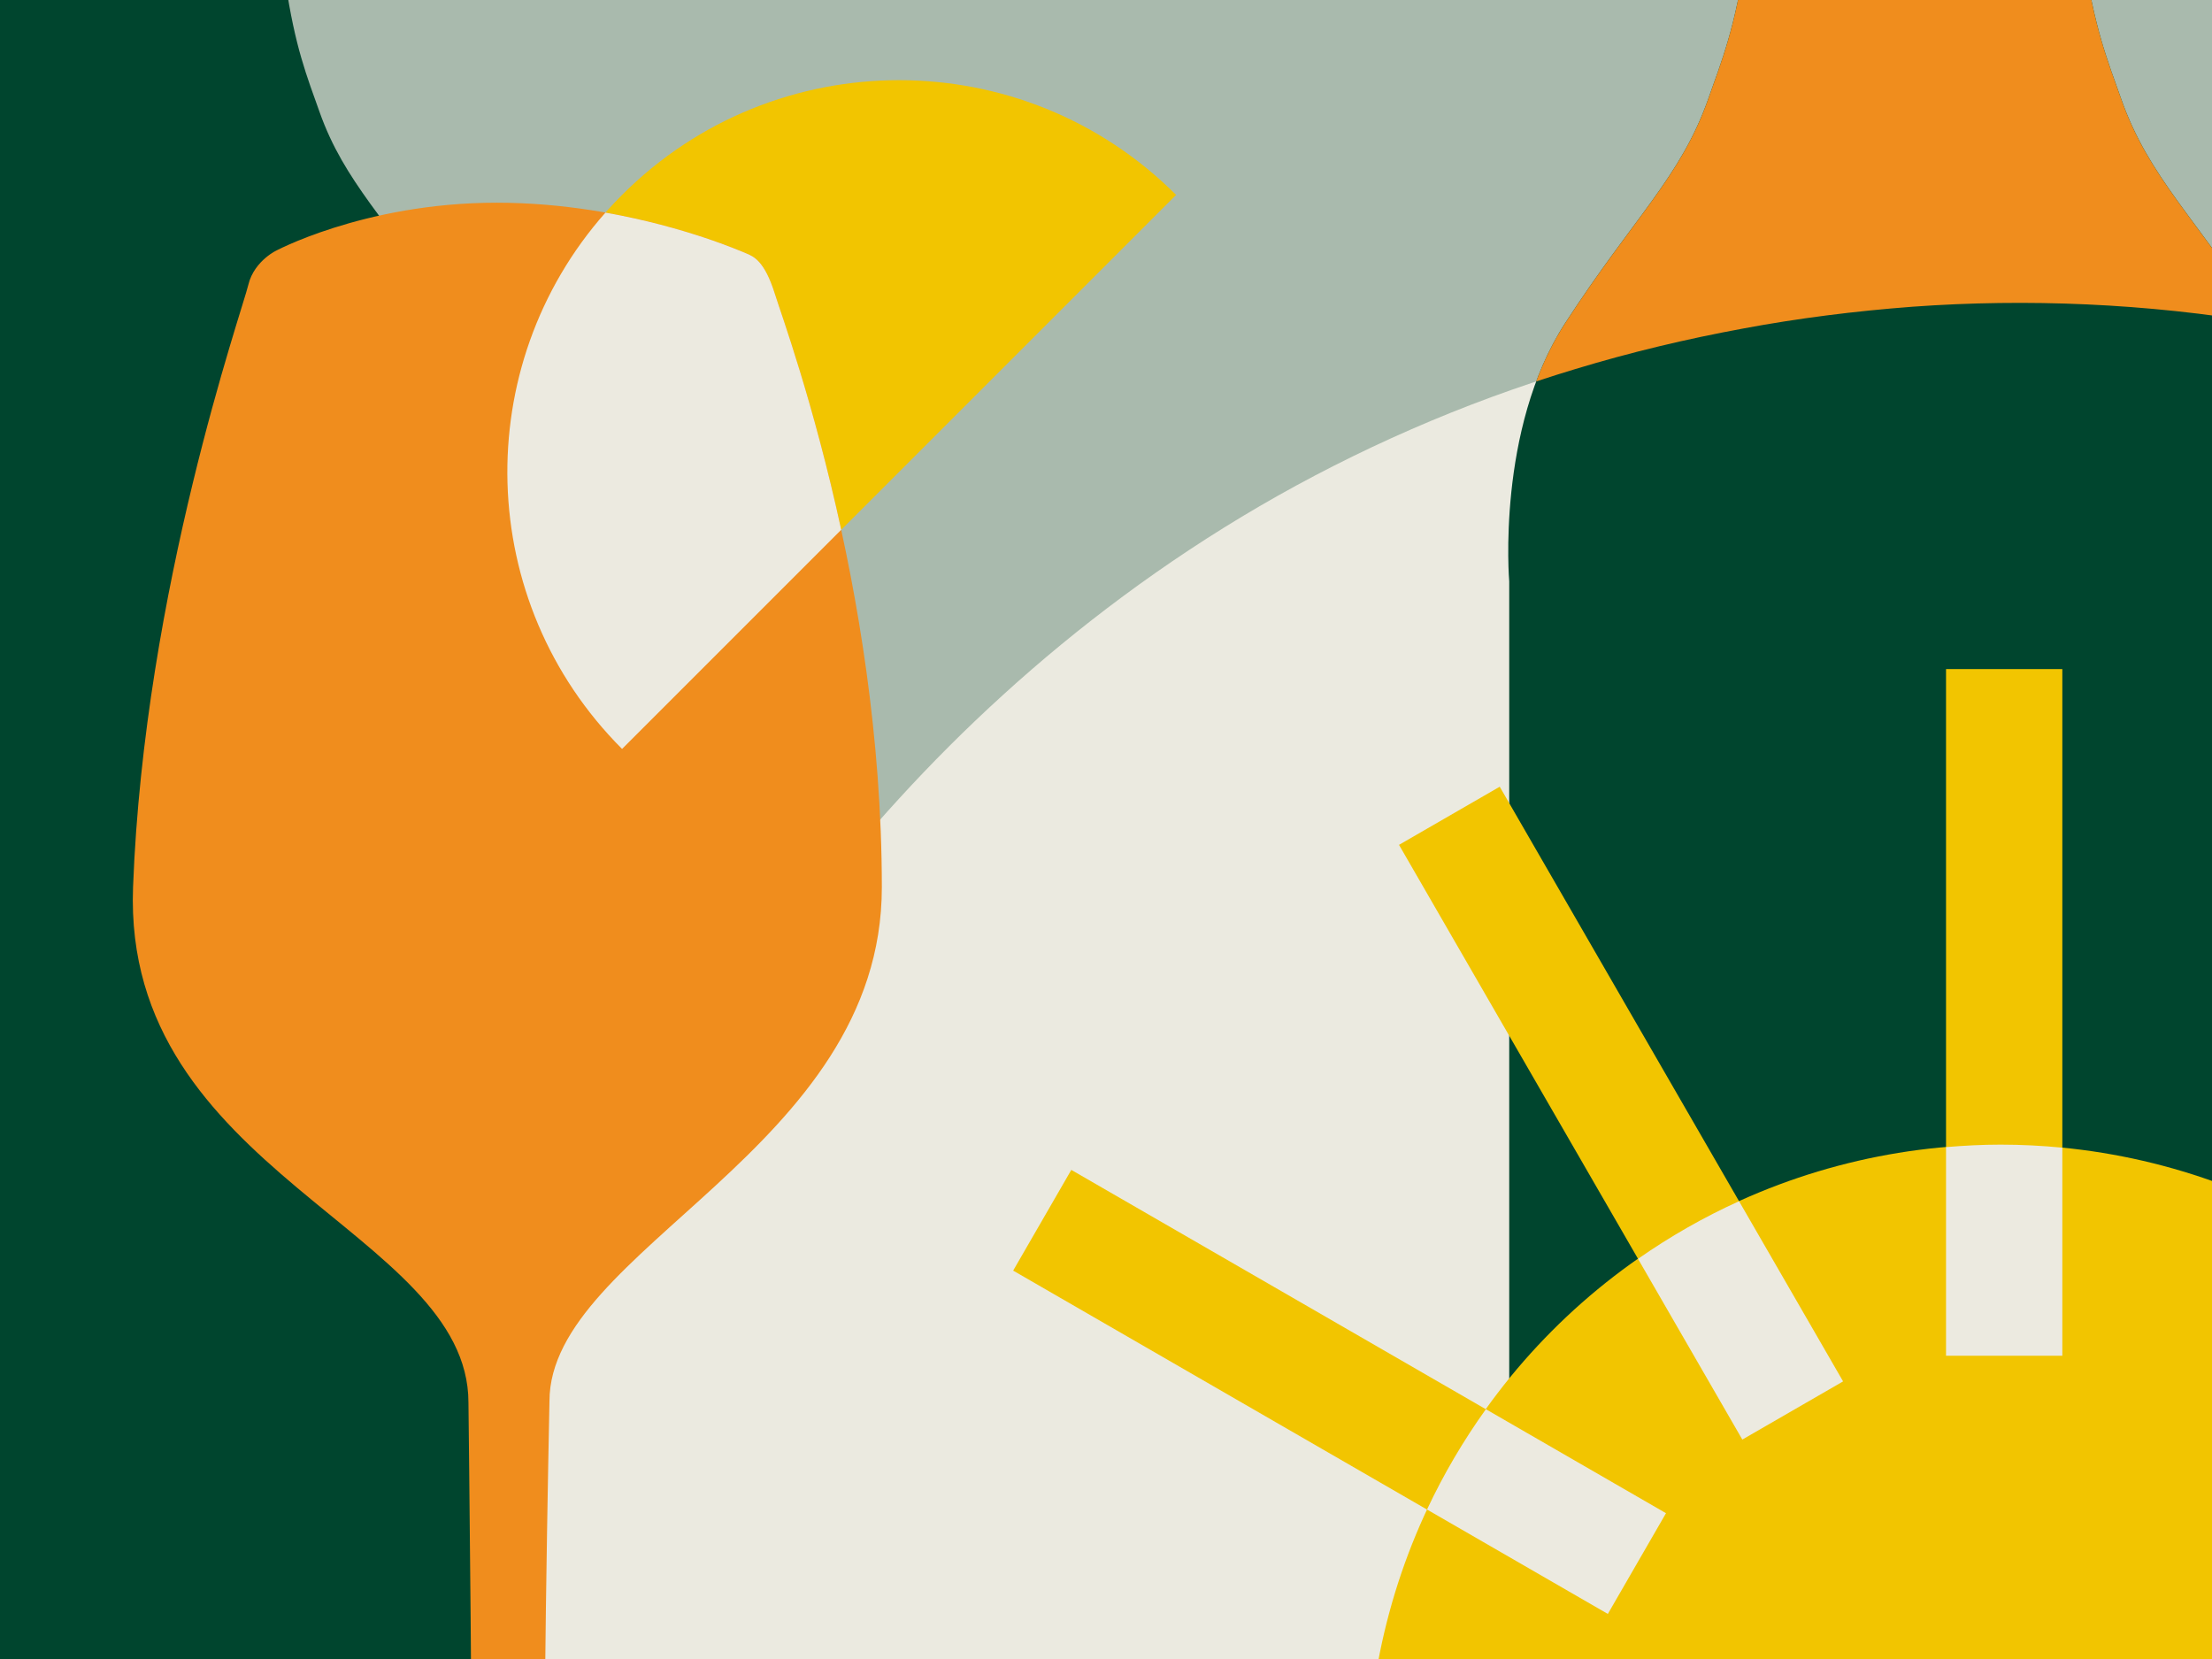<?xml version="1.0" encoding="UTF-8"?>
<svg id="Calque_1" data-name="Calque 1" xmlns="http://www.w3.org/2000/svg" xmlns:xlink="http://www.w3.org/1999/xlink" viewBox="0 0 800 600">
  <defs>
    <style>
      .cls-1 {
        fill: none;
      }

      .cls-2 {
        fill: #ebeae0;
      }

      .cls-3 {
        fill: #00452e;
      }

      .cls-4 {
        fill: #eceae0;
      }

      .cls-5 {
        fill: #f08d1d;
      }

      .cls-6 {
        fill: #f2c500;
      }

      .cls-7 {
        fill: #a9baad;
      }

      .cls-8 {
        clip-path: url(#clippath);
      }
    </style>
    <clipPath id="clippath">
      <rect class="cls-1" x="-18.03" y="-41.18" width="820.53" height="820.53"/>
    </clipPath>
  </defs>
  <g class="cls-8">
    <g>
      <rect class="cls-7" x="-239.17" y="-245.32" width="1206.69" height="1156.78"/>
      <path class="cls-2" d="M1128.72,273.47c-23.43-20.99-49.11-41.64-77.56-60.94-32.26-21.89-68.08-42.16-107.15-58.65-19.49-8.31-39.8-15.54-60.59-21.75-20.83-6.08-42.14-11.16-63.69-14.75-43.07-7.4-86.9-9.25-128.69-6.22-20.91,1.58-41.37,4.17-61.18,7.87-20.33,3.73-40.73,8.58-60.74,14.66-40.09,12.03-78.67,29.06-113.5,49.34-34.84,20.31-65.91,43.77-92.83,68.27-27.02,24.53-49.93,50.17-69.81,75.71-19.83,25.56-36.67,51.06-51.41,76-14.77,24.97-27.46,49.4-38.92,73.13-22.86,47.42-40.63,92.21-57.87,132.42-8.57,20.14-17.02,38.99-25.87,56.57-8.94,17.52-18.28,33.61-30.21,48.39-2.98,3.71-6.16,7.29-9.57,10.77-3.38,3.57-7.03,6.88-10.92,10.15-7.78,6.6-16.68,12.52-26.73,17.85-20.11,10.79-44.75,17.8-72.11,22.76l-2.52,7.66c19.69,20.37,44.22,37.22,73.72,48.54,14.72,5.58,30.64,9.58,47.24,11.71,8.29,1.05,16.76,1.66,25.28,1.8,8.52.1,17.1-.24,25.69-.95,17.1-1.58,34.2-4.73,50.59-9.23,8.23-2.19,16.32-4.76,24.22-7.53,7.91-2.76,15.69-5.74,23.27-8.95,30.39-12.73,57.86-28.26,83.3-44.15,6.32-4,12.56-8.03,18.69-12.05,6.11-4.02,12.07-8.15,17.95-12.2,11.82-8.1,23.08-16.32,34.12-24.37,11.05-8.03,21.6-16.12,32.06-23.86,10.34-7.87,20.43-15.49,30.33-22.89,19.69-14.81,38.44-28.7,56.32-41.03,17.88-12.37,34.88-23.14,50.78-31.92,15.89-8.75,30.66-15.49,43.85-19.95,13.21-4.57,24.86-6.67,34.95-7.3,5.05-.27,9.77-.17,14.22.16,2.23.19,4.4.42,6.55.75,1.06.11,2.14.33,3.18.45,1.07.21,2.1.34,3.15.56,4.21.85,8.31,1.72,12.62,2.86,4.84,1.13,9.15,2.4,13.02,3.89,7.77,2.79,13.53,6.4,18.78,9.99,2.61,1.89,5.15,3.7,7.7,5.81,2.6,1.98,5.21,4.25,8.08,6.62,5.67,4.85,12.28,10.6,19.96,18.04,7.66,7.42,16.41,16.39,25.86,27.18,9.5,10.74,19.67,23.24,30.52,37.35,5.42,7.07,10.93,14.6,16.69,22.53,5.76,7.93,11.68,16.29,17.86,25.17l19.61,28.35c6.92,10.03,14.4,20.87,22.82,32.73l6.61,9.22,3.47,4.78,3.69,4.99c4.92,6.57,9.85,12.95,14.8,19.42,10.06,12.87,20.4,25.67,31.27,38.36,21.65,25.39,45.09,50.28,70.44,74.47,25.37,24.16,52.78,47.52,82.42,69.45,11.7,8.65,23.79,17.05,36.21,25.16V273.47Z"/>
      <path class="cls-3" d="M818.9,116.87c-24.94-38.4-41.67-52.66-51.69-80.92-10.02-28.26-19.17-46.78-21.81-192.19v-167.75s0,0,0,0c0-3.41-23.69-6.17-52.92-6.17s-52.92,2.76-52.92,6.17h0v167.75c-2.64,145.41-11.79,163.93-21.81,192.19-10.02,28.26-26.76,42.51-51.69,80.92-24.94,38.4-20.23,93.39-20.23,93.39v642.61c0,21.01,17.03,38.04,38.04,38.04h217.23c21.01,0,38.04-17.03,38.04-38.04v-383.63h0V210.26s4.71-54.98-20.23-93.39Z"/>
      <path class="cls-3" d="M162.29,113.62c-22.54-34.71-37.66-47.59-46.72-73.13-9.06-25.54-17.32-42.28-19.71-173.7v-151.61s0,0,0,0c0-3.08-21.41-5.58-47.83-5.58S.2-287.89.2-284.81h0v151.61C-2.19-1.79-10.45,14.95-19.51,40.49c-9.06,25.54-24.18,38.42-46.72,73.13-22.54,34.71-18.28,84.4-18.28,84.4v580.77c0,18.99,15.39,34.38,34.38,34.38h196.32c18.99,0,34.38-15.39,34.38-34.38v-346.71h0v-234.06s4.26-49.69-18.28-84.4Z"/>
      <path class="cls-6" d="M425.35,70.49c-55.33-55.33-145.04-55.33-200.37,0-55.33,55.33-55.33,145.04,0,200.37l200.37-200.37Z"/>
      <path class="cls-5" d="M241.93,736.44l.66-.18c-19.5-2.64-43.49-15.69-45.18-51.99-1.69-36.29,1.31-177.49,1.31-177.49,0-55.13,120.25-90.95,120.21-185.97-.05-108.77-34.96-202.53-38.69-214.51-3.72-11.98-7.76-13.6-10.35-14.67-2.58-1.07-41.71-18.32-90.29-18.32-48.58,0-81.67,18.34-80.08,17.54,1.59-.8-7.57,3.1-9.71,12.16-2.2,9.32-37.62,109.94-41.69,217.8-3.9,103.32,121.3,124.21,121.3,186.44,0,0,1.77,149.31,1.03,175.11-.96,33.52-25.4,51.25-44.9,53.89l.66.17c-36.87,4.92-74.71,14.27-74.71,24.98,0,15.84,65.35,28.69,132.56,28.69,67.21,0,132.56-12.84,132.56-28.69,0-10.72-37.83-20.06-74.71-24.98Z"/>
      <path class="cls-4" d="M280.25,106.31c-3.72-11.98-7.76-13.6-10.35-14.67-1.83-.76-22.03-9.64-50.93-14.75-49.23,55.65-47.24,140.72,6.01,193.97l79.26-79.26c-10.05-46.25-21.9-78.59-23.99-85.29Z"/>
      <path class="cls-5" d="M630.5,118.8c19.81-3.7,40.27-6.29,61.18-7.87,41.32-3,84.63-1.22,127.24,5.98,0-.01-.02-.02-.02-.04-24.94-38.4-41.67-52.66-51.69-80.92-10.02-28.26-19.17-46.78-21.81-192.19v-167.75s0,0,0,0c0-3.41-23.69-6.17-52.92-6.17s-52.92,2.76-52.92,6.17h0v167.75c-2.64,145.41-11.79,163.93-21.81,192.19-10.02,28.26-26.76,42.51-51.69,80.92-4.32,6.65-7.75,13.8-10.47,21.08,4.71-1.56,9.44-3.07,14.19-4.49,20.01-6.08,40.41-10.93,60.74-14.66Z"/>
      <g>
        <rect class="cls-6" x="703.81" y="241.98" width="42.06" height="248.35"/>
        <rect class="cls-6" x="565.24" y="278.4" width="42.06" height="248.35" transform="translate(-122.74 347.07) rotate(-30)"/>
        <rect class="cls-6" x="463.44" y="379.23" width="42.06" height="248.35" transform="translate(-193.72 671.27) rotate(-60)"/>
        <circle class="cls-6" cx="723.52" cy="642.94" r="228.98"/>
        <path class="cls-4" d="M745.88,415.07c-7.36-.71-14.81-1.1-22.36-1.1-6.65,0-13.21.35-19.71.9v75.46h42.06v-75.26Z"/>
        <path class="cls-4" d="M630.15,520.63l36.43-21.03-37.63-65.17c-12.86,5.84-25.08,12.83-36.54,20.85l37.73,65.36Z"/>
        <path class="cls-4" d="M516.1,545.94l65.4,37.76,21.03-36.43-65.14-37.61c-8.15,11.37-15.3,23.49-21.29,36.28Z"/>
      </g>
    </g>
  </g>
</svg>